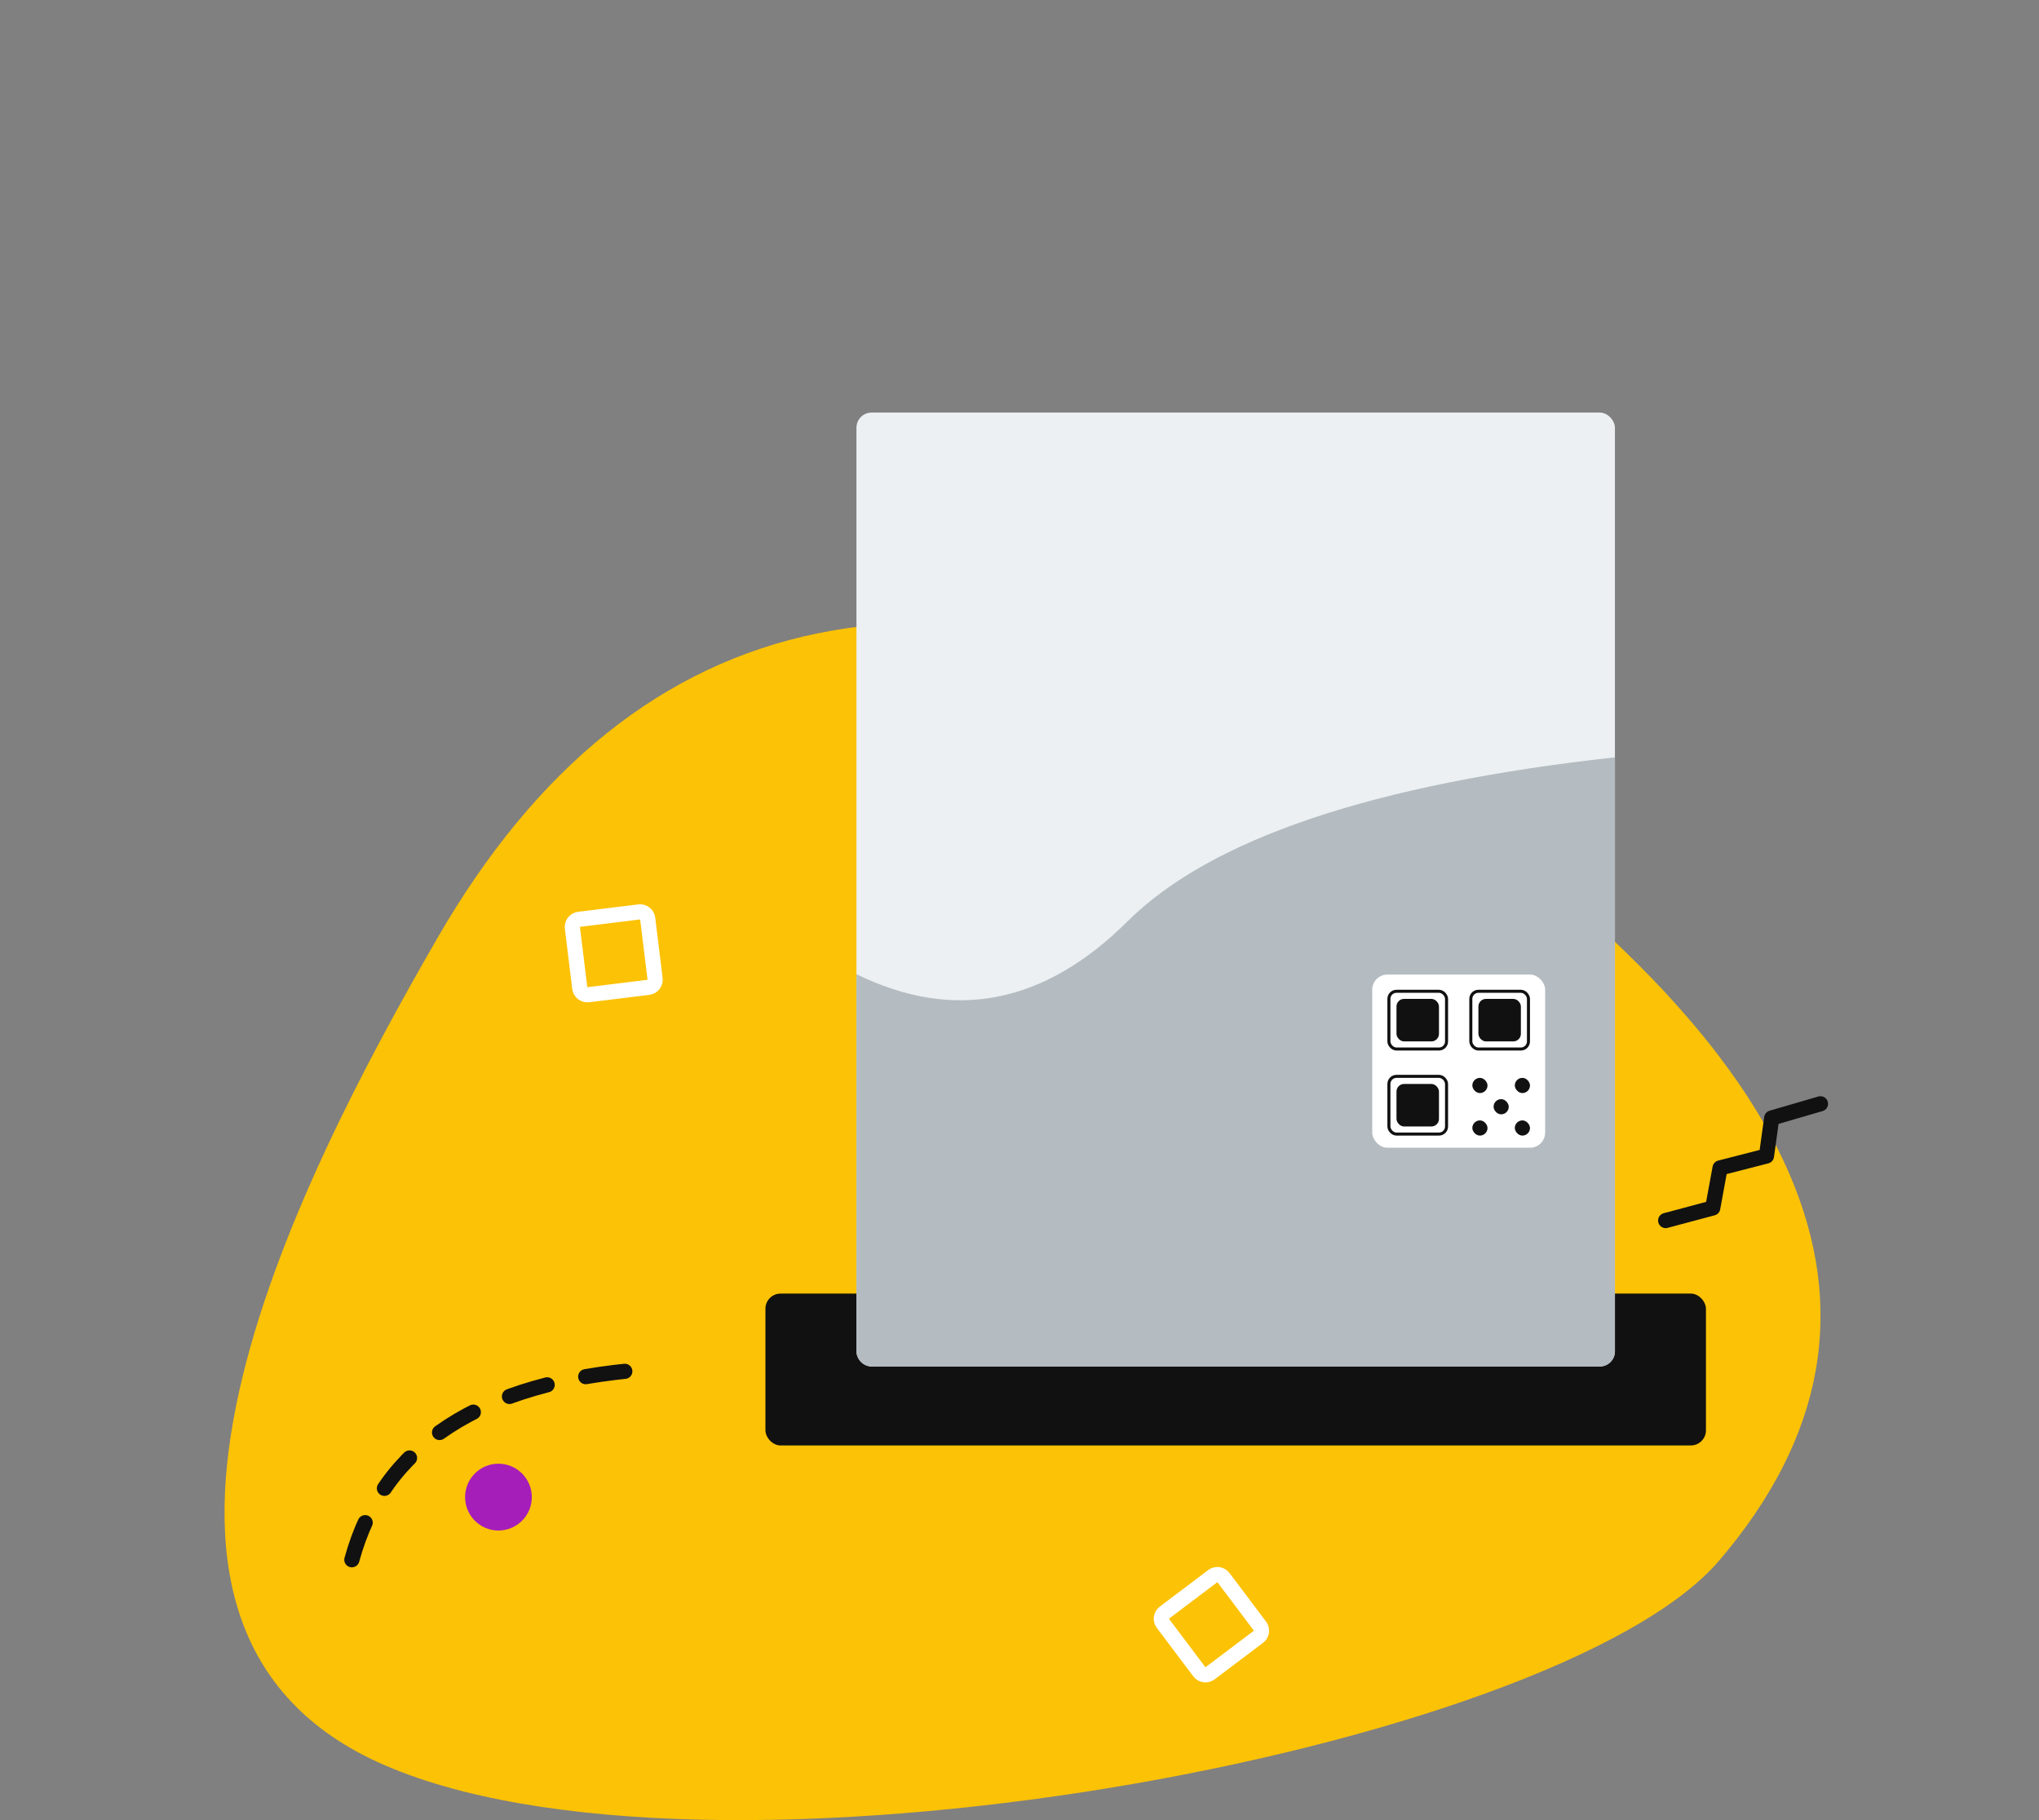 <?xml version="1.0" encoding="UTF-8"?>
<svg width="336px" height="300px" viewBox="0 0 336 300" version="1.1" xmlns="http://www.w3.org/2000/svg" xmlns:xlink="http://www.w3.org/1999/xlink">
    <rect x="0" y="0" width="336" height="300" fill="#808080" stroke="none"/>
    <title>step/01</title>
    <g id="step/01" stroke="none" stroke-width="1" fill="none" fill-rule="evenodd">
        <g id="Group-13" transform="translate(37, 68)">
            <path d="M187.943,55.341 C118.667,19.638 67.71,30.066 35.072,86.626 C11.3,127.82 -24.964,199.39 25.19,222.411 C78.329,246.804 219.519,220.597 246.312,189.206 C281.032,148.527 261.576,103.905 187.943,55.341 Z" id="Path-4" fill="#FCC205"></path>
            <g id="Group-12" transform="translate(89.133, 0)">
                <rect id="Rectangle" fill="#111111" x="0" y="145.212" width="154.985" height="25.037" rx="2.5"></rect>
                <g id="Group-11" transform="translate(14.999, 0)">
                    <rect id="Rectangle" fill="#ECF0F2" x="0" y="0" width="124.988" height="157.23" rx="2.5"></rect>
                    <path d="M0,92.568 C16.037,100.418 30.919,97.523 44.646,83.884 C58.374,70.244 85.154,61.224 124.988,56.824 L124.988,154.73 C124.988,156.11 123.868,157.23 122.488,157.23 L2.5,157.23 C1.119,157.23 1.69088438e-16,156.11 0,154.73 L0,92.568 L0,92.568 Z" id="Path-3" fill="#B4BCC1"></path>
                    <rect id="Rectangle" fill="#FFFFFF" x="84.992" y="92.635" width="28.497" height="28.542" rx="2.5"></rect>
                    <rect id="Rectangle" stroke="#111111" stroke-width="0.5" fill="#FFFFFF" x="87.741" y="95.389" width="9.499" height="9.515" rx="1.25"></rect>
                    <rect id="Rectangle-Copy" stroke="#111111" stroke-width="0.5" fill="#FFFFFF" x="87.741" y="109.409" width="9.499" height="9.515" rx="1.25"></rect>
                    <rect id="Rectangle-Copy-4" stroke="#111111" stroke-width="0.5" fill="#FFFFFF" x="101.24" y="95.389" width="9.499" height="9.515" rx="1.25"></rect>
                    <rect id="Rectangle-Copy-2" fill="#111111" x="88.991" y="96.641" width="6.999" height="7.01" rx="1.25"></rect>
                    <rect id="Rectangle-Copy-3" fill="#111111" x="88.991" y="110.662" width="6.999" height="7.01" rx="1.25"></rect>
                    <rect id="Rectangle-Copy-5" fill="#111111" x="102.49" y="96.641" width="6.999" height="7.01" rx="1.25"></rect>
                    <rect id="Rectangle-Copy-6" fill="#111111" x="101.49" y="109.66" width="2.5" height="2.504" rx="1.25"></rect>
                    <rect id="Rectangle-Copy-8" fill="#111111" x="101.49" y="116.67" width="2.5" height="2.504" rx="1.25"></rect>
                    <rect id="Rectangle-Copy-7" fill="#111111" x="108.489" y="109.66" width="2.5" height="2.504" rx="1.25"></rect>
                    <rect id="Rectangle-Copy-9" fill="#111111" x="108.489" y="116.67" width="2.5" height="2.504" rx="1.25"></rect>
                    <rect id="Rectangle-Copy-10" fill="#111111" x="104.99" y="113.165" width="2.5" height="2.504" rx="1.25"></rect>
                </g>
            </g>
            <ellipse id="Oval" fill="#A61EBA" cx="45.137" cy="178.761" rx="5.499" ry="5.508"></ellipse>
            <path d="M69.137,82.868 C69.482,82.868 69.794,83.008 70.02,83.234 C70.247,83.46 70.387,83.772 70.387,84.117 L70.387,84.117 L70.384,94.138 C70.383,94.484 70.243,94.797 70.017,95.023 C69.79,95.249 69.478,95.39 69.133,95.39 L69.133,95.39 L59.133,95.392 C58.788,95.392 58.476,95.253 58.25,95.027 C58.024,94.801 57.884,94.488 57.884,94.144 L57.884,94.144 L57.887,84.122 C57.887,83.776 58.027,83.464 58.254,83.237 C58.48,83.011 58.793,82.871 59.138,82.87 L59.138,82.87 Z" id="Rectangle" stroke="#FFFFFF" stroke-width="2.5" transform="translate(64.135, 89.13) rotate(-7) translate(-64.135, -89.13) "></path>
            <path d="M167.632,193.531 C167.977,193.531 168.29,193.671 168.516,193.897 C168.742,194.123 168.883,194.435 168.883,194.778 L168.883,194.778 L168.875,204.796 C168.875,205.14 168.735,205.453 168.509,205.679 C168.283,205.905 167.971,206.044 167.626,206.045 L167.626,206.045 L157.619,206.052 C157.274,206.052 156.961,205.913 156.735,205.687 C156.509,205.461 156.369,205.148 156.368,204.805 L156.368,204.805 L156.376,194.788 C156.376,194.443 156.516,194.131 156.742,193.905 C156.968,193.679 157.28,193.539 157.625,193.539 L157.625,193.539 Z" id="Rectangle-Copy-11" stroke="#FFFFFF" stroke-width="2.5" transform="translate(162.626, 199.792) rotate(-37) translate(-162.626, -199.792) "></path>
            <path d="M20.981,189.085 C26.137,170.236 42.213,159.784 69.21,157.73" id="Path-5" stroke="#111111" stroke-width="2.5" stroke-linecap="round" stroke-dasharray="6.5"></path>
            <polyline id="Path-6" stroke="#111111" stroke-width="2.5" stroke-linecap="round" stroke-linejoin="round" transform="translate(250.235, 123.553) rotate(46) translate(-250.235, -123.553) " points="252.174 107.696 248.277 115.101 252.184 120.076 248.286 126.939 252.193 132.394 248.296 139.411"></polyline>
        </g>
    </g>
</svg>